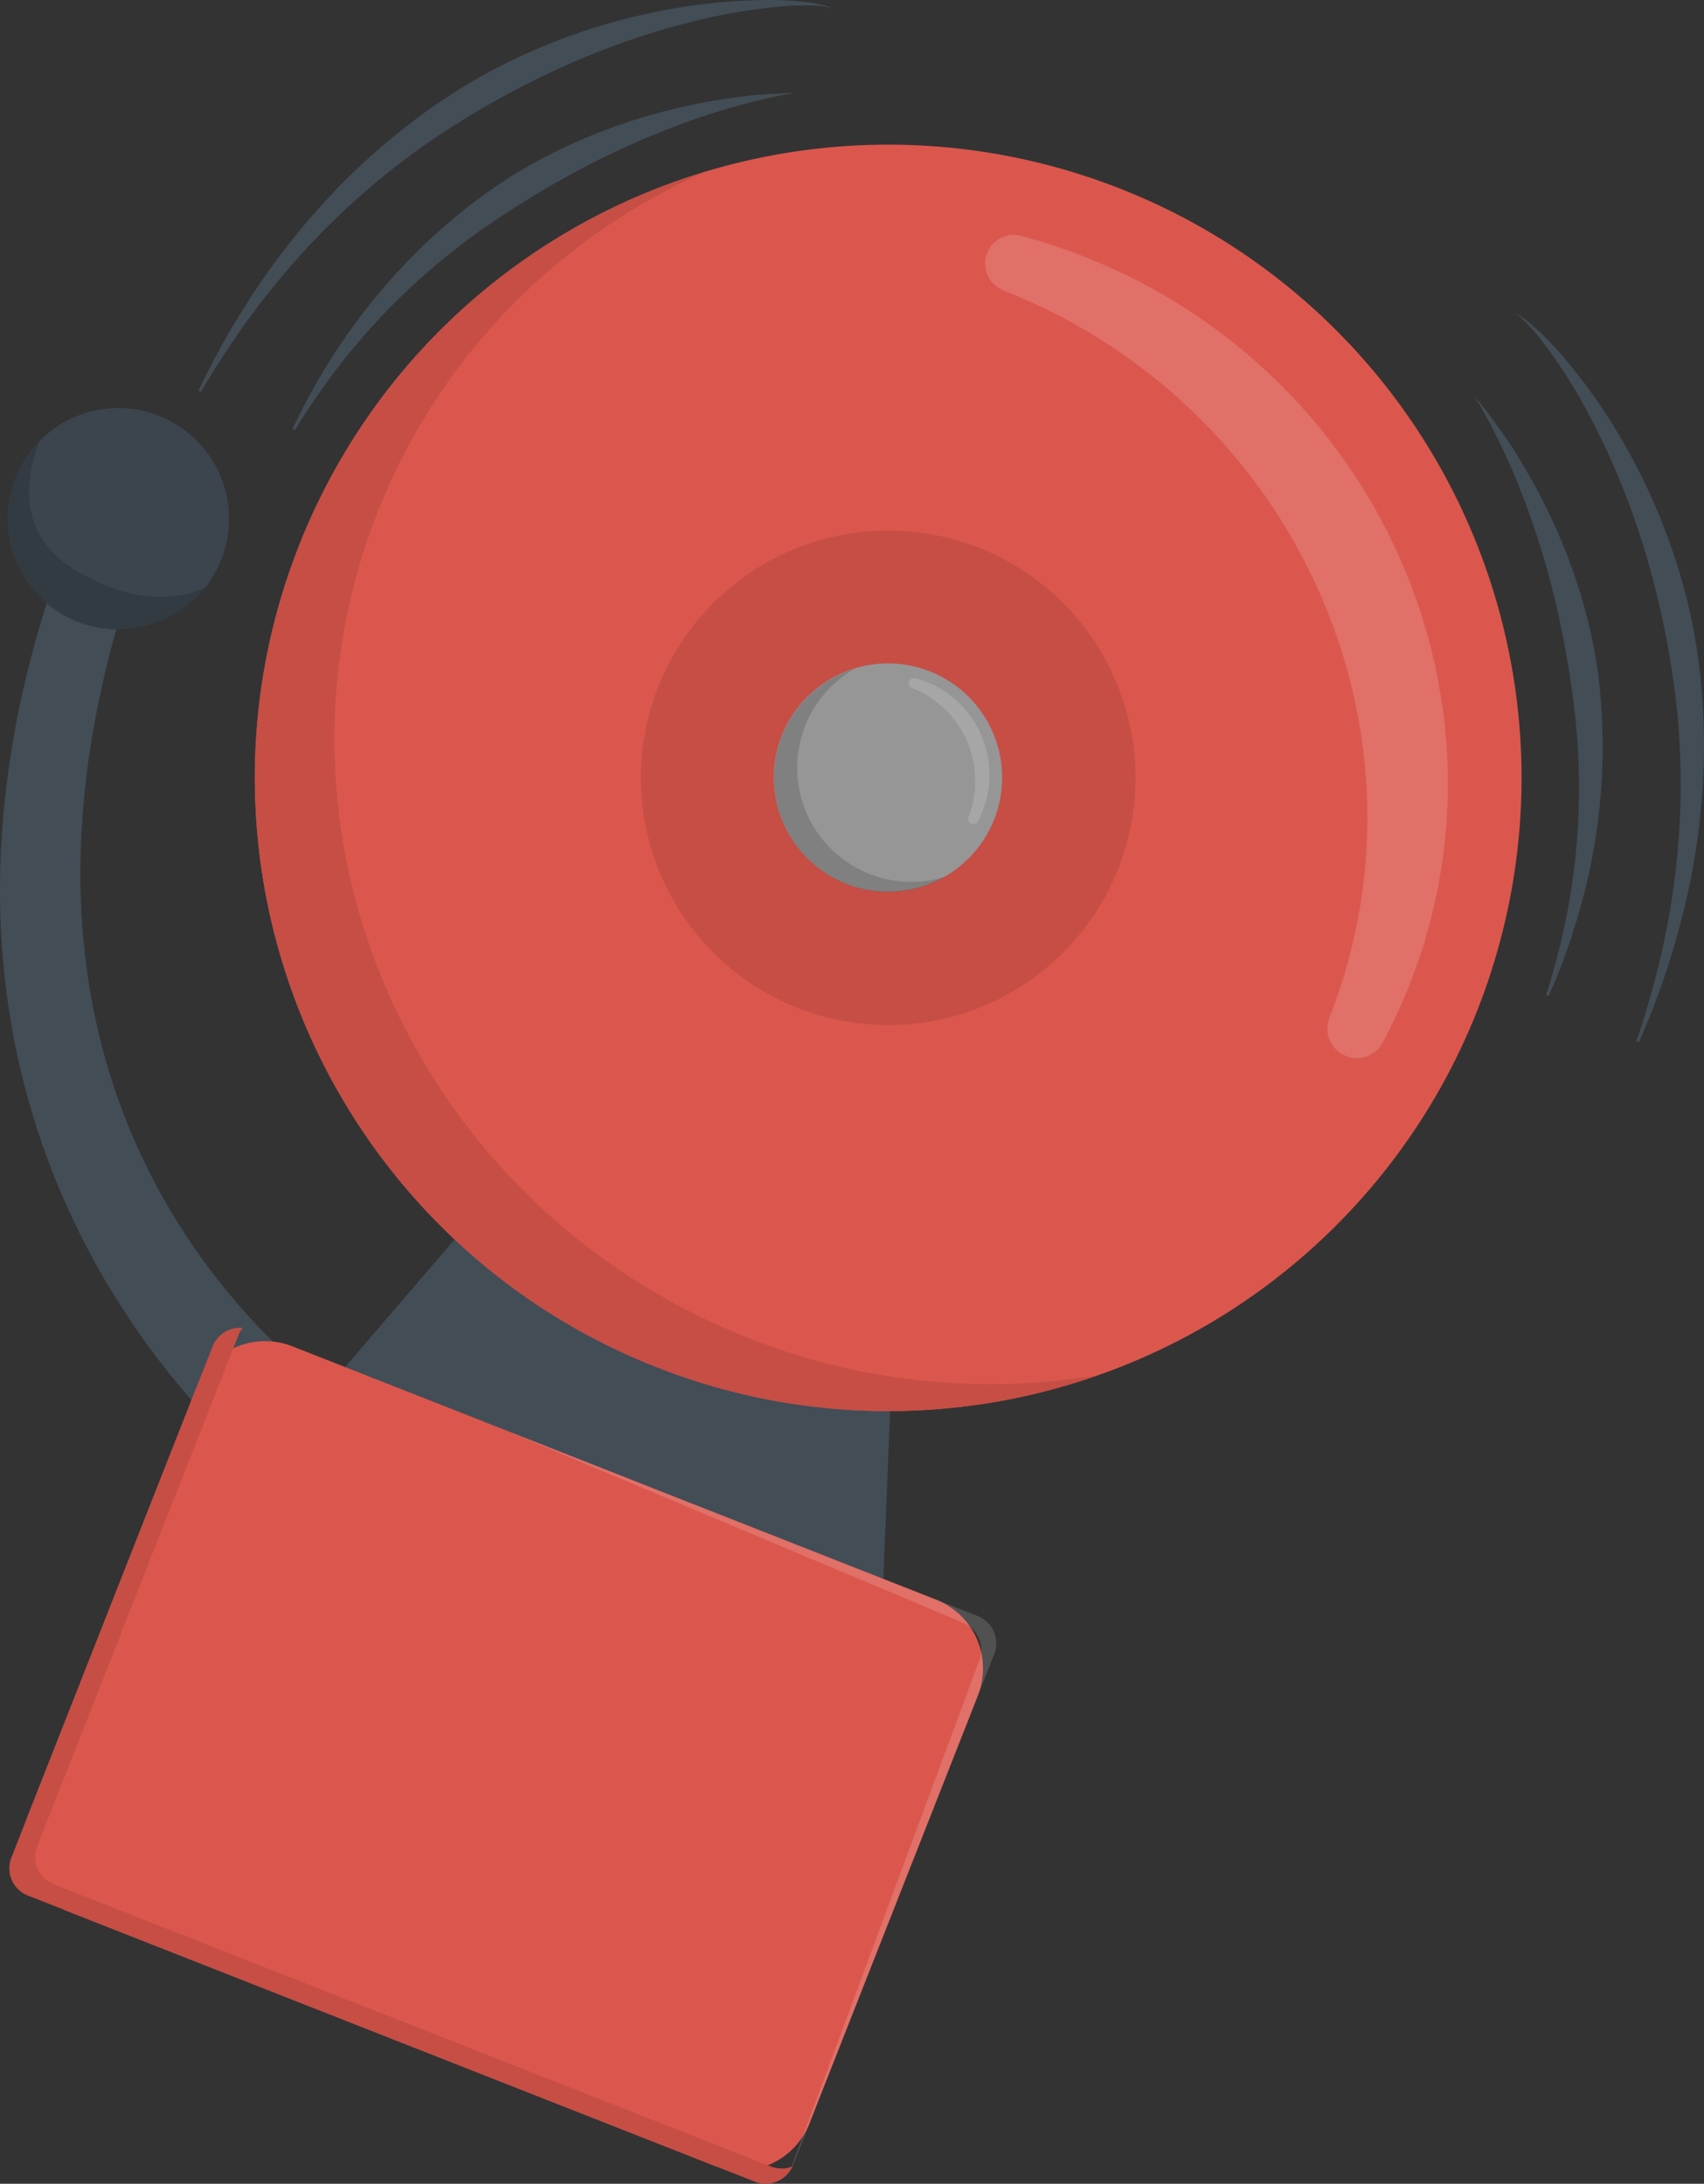 <?xml version="1.0" encoding="UTF-8"?> <svg xmlns="http://www.w3.org/2000/svg" id="Layer_1" data-name="Layer 1" viewBox="0 0 972.02 1246.01"><rect x="0" y="0" width="972.02" height="1246.01" fill="#333333" stroke="none"/><defs><style>.cls-1{fill:#434d56;}.cls-1,.cls-10,.cls-2,.cls-3,.cls-4,.cls-5,.cls-6{fill-rule:evenodd;}.cls-2,.cls-7{fill:#db574d;}.cls-3{fill:#fff;}.cls-3,.cls-6{fill-opacity:0.15;}.cls-4,.cls-8{fill:#c64e45;}.cls-5{fill:#3c454e;}.cls-9{fill:#969696;}.cls-10{fill:#e07068;}</style></defs><path class="cls-1" d="M2490.06,1058.57c-5-3-101.37-63.79-141.19-190.93-35.39-113-9.22-223.22,15.71-294.46a15.88,15.88,0,0,0,1.09-4.1,26,26,0,0,0-3-16.67c-.67-1.22-4.53-8.27-12.52-11.06a16.62,16.62,0,0,0-14.29,1.44,17.34,17.34,0,0,0-5.3,5.29,18.82,18.82,0,0,0-2.25,4.74c-30.15,76.49-70.62,215.7-14.49,364.3,50.77,134.43,152.15,200,152.89,200.34,1.9.94,3.76,2.09,5.72,2.83,1.76.65,11.81,4.4,22.08-1.7,1.55-.92,10.48-6.22,13-19.75a39.76,39.76,0,0,0-4.2-25.66c-2.12-4-3.2-5.25-3.56-5.63C2495.23,1062.58,2494.56,1063.54,2490.06,1058.57Zm0,0,.08,0-.08,0Z" transform="translate(-2285.76 -253.32)"></path><path class="cls-1" d="M2470.89,1046.94l318,125.18,6.29-154.4-223.67-88Z" transform="translate(-2285.76 -253.32)"></path><path class="cls-2" d="M2452.5,1021.48a42.26,42.26,0,0,0-54.81,23.85l-96.09,244.13a42.25,42.25,0,0,0,23.85,54.81l367.2,144.54a42.27,42.27,0,0,0,54.82-23.85l96.09-244.13a42.26,42.26,0,0,0-23.85-54.81Z" transform="translate(-2285.76 -253.32)"></path><path class="cls-3" d="M2736.41,1492a16.78,16.78,0,0,0,1.71-3.25l114.79-291.64a16.77,16.77,0,0,0-9.44-21.72l-269.85-106.21,261.63,110.06a16.74,16.74,0,0,1,9.2,21.25Z" transform="translate(-2285.76 -253.32)"></path><path class="cls-4" d="M2424.13,1011a16.72,16.72,0,0,0-17.09,10.54l-114.79,291.64a16.73,16.73,0,0,0,9.44,21.71l414.72,163.24a16.75,16.75,0,0,0,21.39-8.69,16.73,16.73,0,0,1-12.35,0l-409-161a16.73,16.73,0,0,1-9.45-21.71l114.8-291.64A16.49,16.49,0,0,1,2424.13,1011Z" transform="translate(-2285.76 -253.32)"></path><path class="cls-5" d="M2402.91,588.37a63.16,63.16,0,1,0-72.8,19.75A63.56,63.56,0,0,0,2402.91,588.37Z" transform="translate(-2285.76 -253.32)"></path><path class="cls-6" d="M2308.36,504.92a63.16,63.16,0,1,0,94.55,83.45c-16.38,7.5-40.54,9.77-73-9.12C2295.38,559.11,2300,526.62,2308.36,504.92Z" transform="translate(-2285.76 -253.32)"></path><circle class="cls-7" cx="2792.43" cy="697.14" r="361.28" transform="translate(-1960.83 1925.41) rotate(-45)"></circle><path class="cls-4" d="M2687.44,351.51c-101.89,31-189.18,106.59-231.18,213.3-73,185.54,18.31,395.46,203.85,468.5A359.81,359.81,0,0,0,2912,1038a374.24,374.24,0,0,1-199.15-21.24c-189.78-74.7-284.66-285.75-211.75-471C2536.44,455.93,2604.78,388.57,2687.44,351.51Z" transform="translate(-2285.76 -253.32)"></path><circle class="cls-8" cx="2792.43" cy="697.14" r="141.07" transform="translate(-1960.83 1925.41) rotate(-45)"></circle><circle class="cls-9" cx="2792.43" cy="697.14" r="65.13" transform="translate(-1709.11 2280.66) rotate(-53.68)"></circle><path class="cls-3" d="M2838.11,719.79a3,3,0,0,0,5.35,2.47,62,62,0,0,0,2.76-6,57.05,57.05,0,0,0-32.17-73.94,59.18,59.18,0,0,0-6.29-2.06,2.94,2.94,0,0,0-1.83,5.57s0,0,0,0a57,57,0,0,1,32.17,73.94Z" transform="translate(-2285.76 -253.32)"></path><path class="cls-10" d="M3044,834.28a16.83,16.83,0,0,0,30.49,14.05,331.94,331.94,0,0,0,15.44-33.53c64.32-163.42-18.91-349.4-185.75-415.07a336.57,336.57,0,0,0-35.79-11.82A16.38,16.38,0,0,0,2858.2,419c0,.09,0,.1.05.11,166.84,65.67,250.08,251.65,185.76,415.07Z" transform="translate(-2285.76 -253.32)"></path><path class="cls-6" d="M2773.2,634.92a65.12,65.12,0,1,0,51.65,118.69,65.12,65.12,0,0,1-51.65-118.69Z" transform="translate(-2285.76 -253.32)"></path><path class="cls-1" d="M3169.2,821.54A368.91,368.91,0,0,0,3192.72,749a345.2,345.2,0,0,0,6-40.83,322.54,322.54,0,0,0,.94-43.17c-.36-8.43-.88-15.35-2-24.94-.22-1.77-1.24-9.25-2.31-15a295.8,295.8,0,0,0-10.18-39.64A330,330,0,0,0,3173,554.08a321.83,321.83,0,0,0-15.75-30.8A300.53,300.53,0,0,0,3140.46,497c-6.07-8.48-11.05-14.52-13.5-17.28,10.83,17,21.34,41.6,21.43,41.81.91,2.1,5.07,11.76,10.38,26.67,2.34,6.54,6.83,20,10.39,33.3,1.87,7,4.32,16.06,7.51,31.83,2.3,11.37,5.06,27.39,6.62,40.24a383.3,383.3,0,0,1,3.09,40.44,378.64,378.64,0,0,1-8.86,90.85c-4.33,19.46-9.58,35.37-9.82,36.12Z" transform="translate(-2285.76 -253.32)"></path><path class="cls-1" d="M2454,498.76a385.35,385.35,0,0,1,51-66.62,377.51,377.51,0,0,1,43.27-38.75c1-.77,10.43-8.24,26.65-18.8,1-.66,8.12-5.23,13.89-8.71.56-.34,11.64-7.16,26.3-15.08,1.61-.87,8.55-4.61,20.5-10.35,1.74-.83,9.85-4.73,22.05-9.8,8.14-3.39,20.3-8,30.33-11.34,2.33-.78,14.11-4.68,29.54-8.49a217.3,217.3,0,0,1,21.4-4.33,254.85,254.85,0,0,0-35,2.59,338.62,338.62,0,0,0-43.44,8.9,331.57,331.57,0,0,0-35.28,11.79c-1.46.57-14.26,5.84-24.4,11a278.65,278.65,0,0,0-47.43,30.08,324.58,324.58,0,0,0-32.87,29.25,346.94,346.94,0,0,0-51.78,67.59c-7.48,12.62-12.34,22.47-16.09,30.33Z" transform="translate(-2285.76 -253.32)"></path><path class="cls-1" d="M3220.73,847.82a453.6,453.6,0,0,0,29-90.51,407,407,0,0,0,6.92-49.68,372.29,372.29,0,0,0,.3-53.44,327.1,327.1,0,0,0-12.34-71.49c0-.1-2.43-8.8-7.24-22a339.81,339.81,0,0,0-15.06-35.26,349.6,349.6,0,0,0-18.68-33.17c-4.4-6.84-21.59-33.21-41.63-51.45-.93-.84-10.37-9.43-13-8.61,2.59-.46,12.11,8.92,23.75,25.79,4.92,7.14,15.41,22.31,28.71,50.56,1,2.11,5.87,12.47,11.45,26.79.77,1.95,4.3,11,8.76,24.7.74,2.28,4.29,13.18,8.23,28.77,11.83,46.82,13.51,81.73,13.64,83.75,1.18,18.57,4,69.27-12.39,134.52-5.47,21.76-11.57,39.19-11.9,40.18Z" transform="translate(-2285.76 -253.32)"></path><path class="cls-1" d="M2400.4,476.93c14.6-24.81,33.1-52.53,60.66-82.32a421.78,421.78,0,0,1,56.58-51c1.56-1.17,28.85-22.39,71.37-43.72,18.55-9.31,31.36-14.34,36.55-16.43,2.57-1,15.43-6.21,32.72-11.56,2-.61,11.68-3.62,24.85-6.84a319.11,319.11,0,0,1,49.33-8.12c15.53-1.21,26.69-.32,27.95,1.79,0,0-.11-1.7-9-3.34-13.42-2.47-30.33-2.11-33-2a330.6,330.6,0,0,0-56.43,6.25,356.78,356.78,0,0,0-44.75,11.94c-2.37.79-17.51,6.12-30.41,11.94a324,324,0,0,0-51,28.54c-8.36,5.66-17.23,12.57-18.69,13.71a377.68,377.68,0,0,0-41.81,38,422.69,422.69,0,0,0-28.21,33.13A452.77,452.77,0,0,0,2399,476.18Z" transform="translate(-2285.76 -253.32)"></path></svg> 